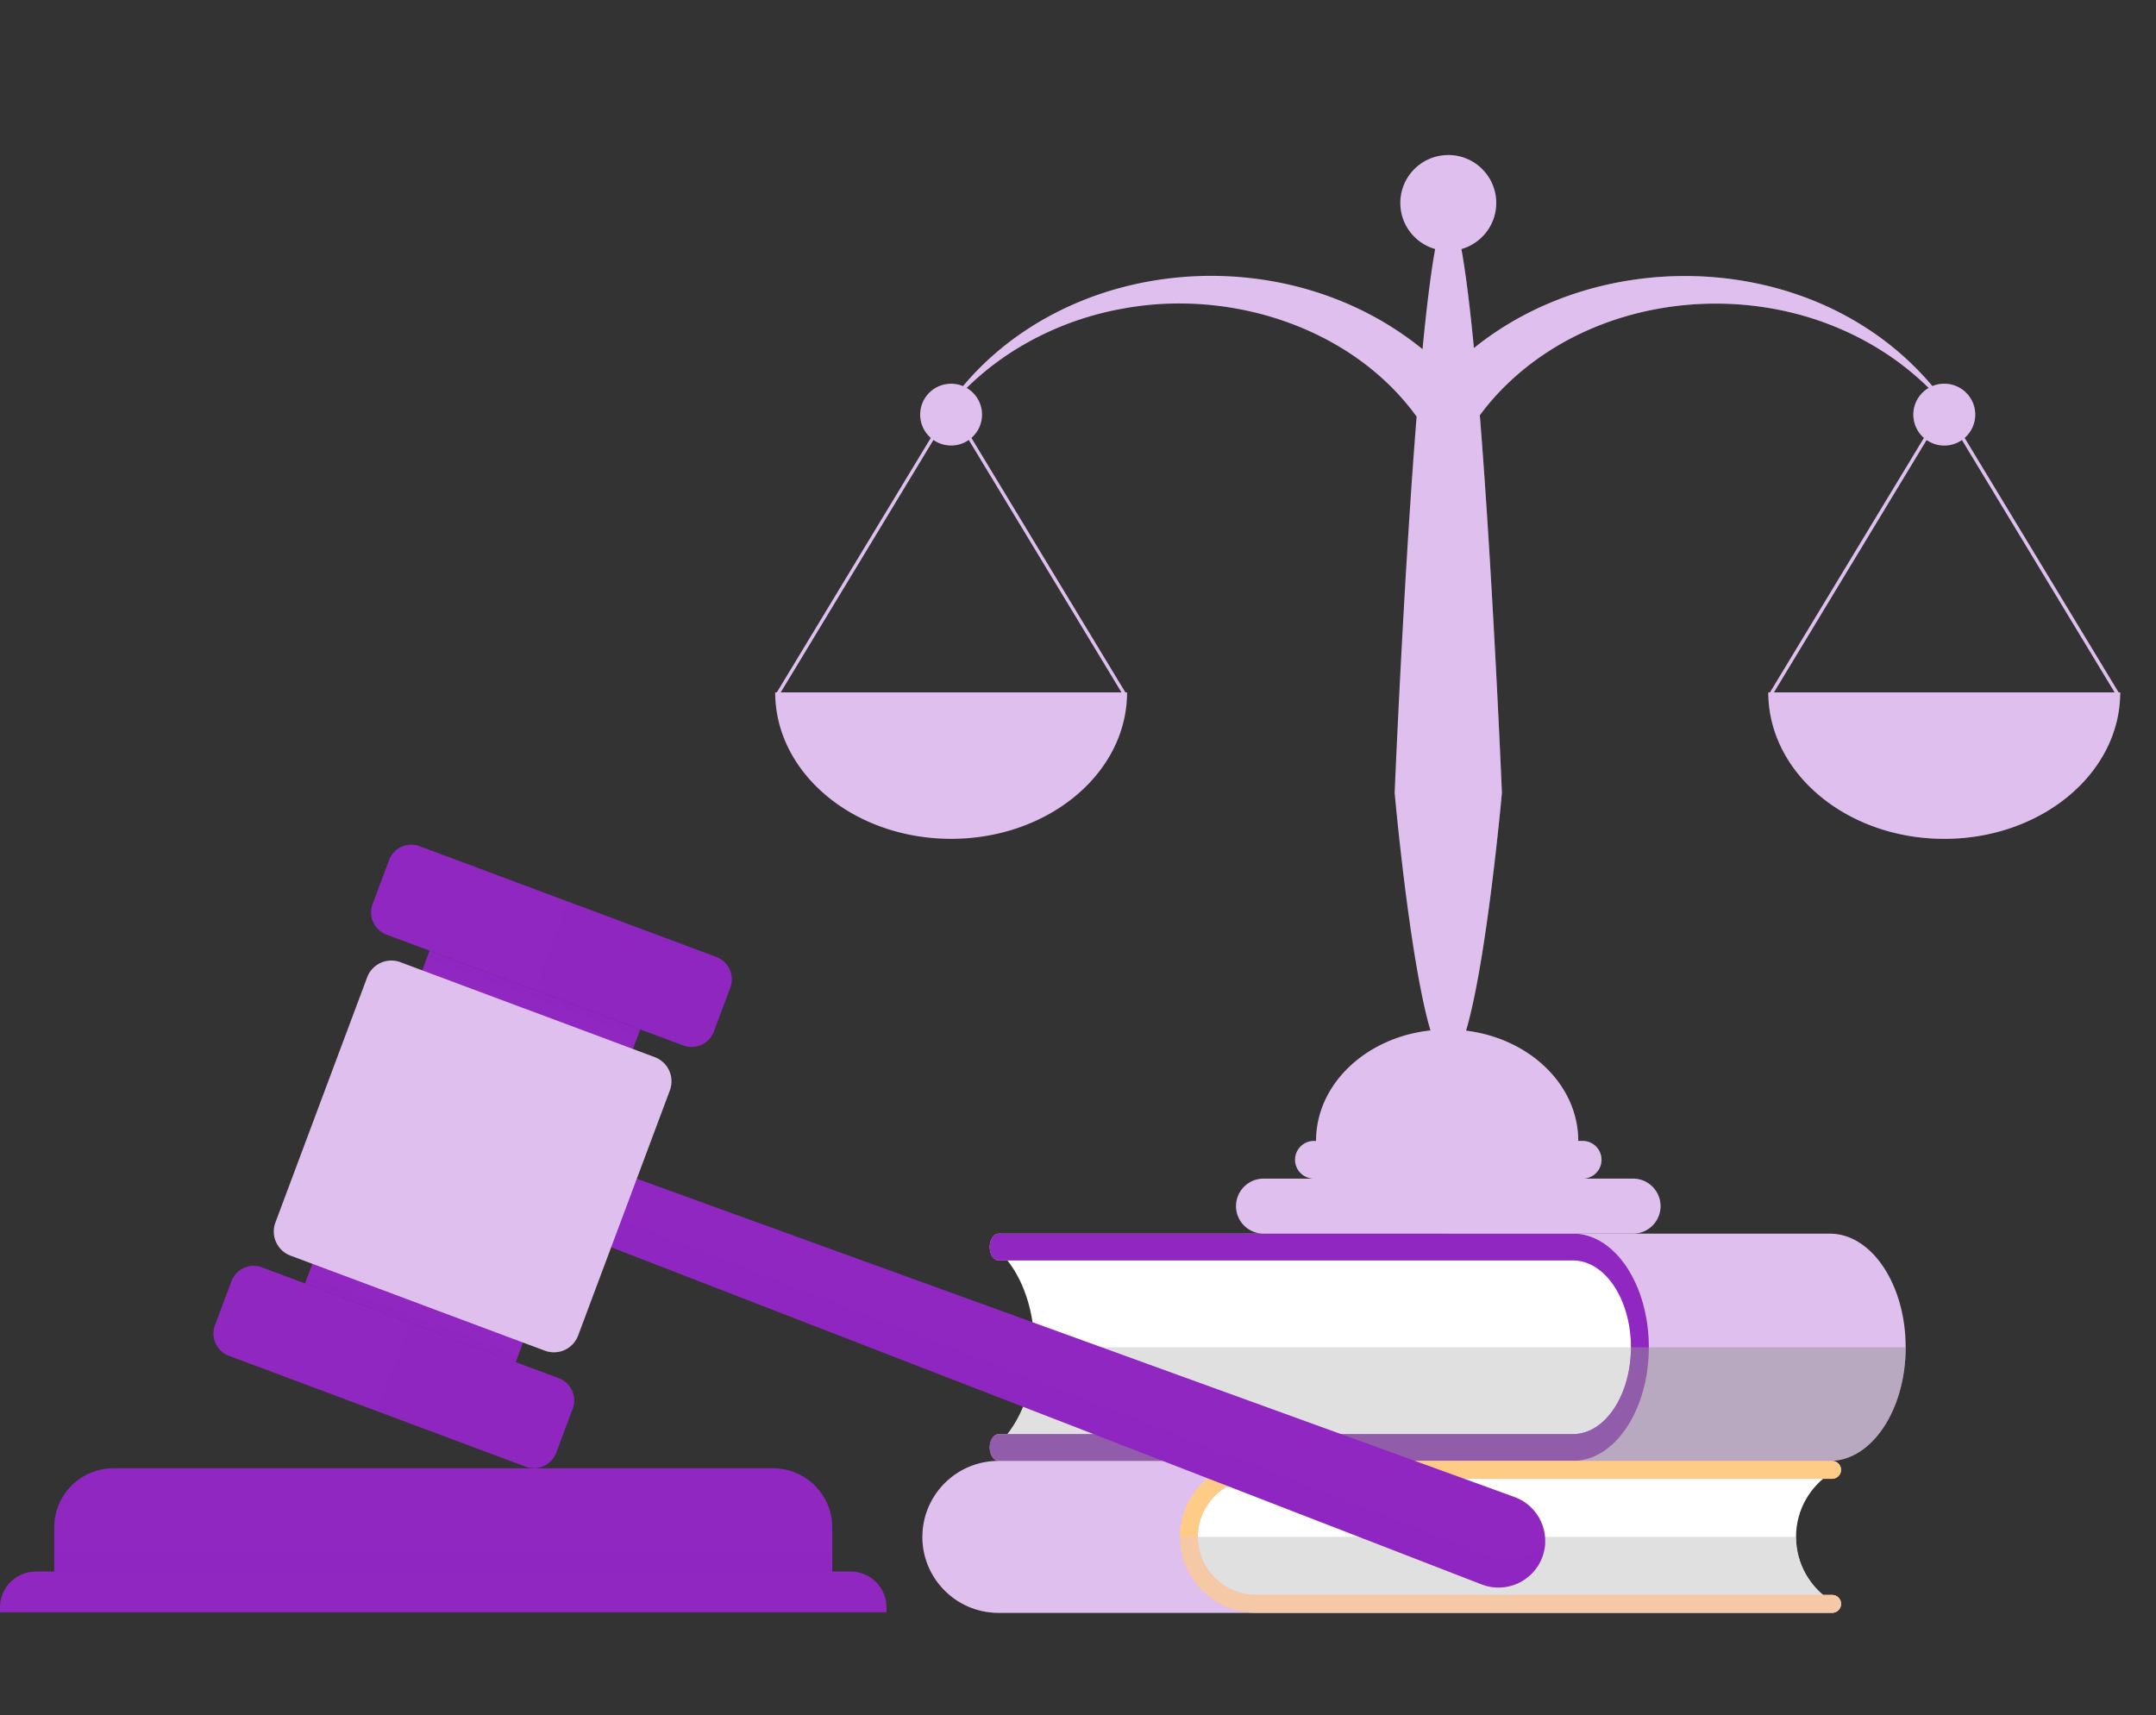 <?xml version="1.0" encoding="UTF-8"?> <svg xmlns="http://www.w3.org/2000/svg" width="602" height="479" fill="none" viewBox="0 0 602 479"><rect x="0" y="0" width="602" height="479" fill="#333333" stroke="none"/><path fill="#fff" d="M288.821 376.252c0-11.364-3.988-21.327-9.978-26.932v-1.065h160.371c10.274 0 18.68 12.599 18.68 27.997s-8.406 27.997-18.68 27.997H278.843v-1.064c5.99-5.606 9.978-15.569 9.978-26.933"></path><path fill="#ccc" d="M288.822 376.252h169.073c0 15.399-8.406 27.997-18.68 27.997h-160.37v-1.064c5.989-5.606 9.977-15.569 9.977-26.933" opacity=".6"></path><path fill="#debfee" d="M510.93 344.517H278.844c-1.377 0-2.494 1.674-2.494 3.738s1.117 3.739 2.494 3.739h160.372c8.924 0 16.185 10.882 16.185 24.258 0 13.377-7.261 24.258-16.185 24.258H278.844c-1.377 0-2.494 1.674-2.494 3.739s1.117 3.738 2.494 3.738H510.93c11.675 0 21.174-14.236 21.174-31.735s-9.499-31.735-21.174-31.735"></path><path fill="#9027c1" d="M278.844 344.517h160.372c11.675 0 21.173 14.236 21.173 31.735s-9.498 31.735-21.173 31.735H278.844c-1.377 0-2.494-1.674-2.494-3.738s1.117-3.739 2.494-3.739h160.372c8.924 0 16.185-10.881 16.185-24.257s-7.261-24.259-16.185-24.259H278.844c-1.377 0-2.494-1.674-2.494-3.739s1.117-3.738 2.494-3.738"></path><path fill="#939393" d="M455.401 376.252c0 13.376-7.261 24.258-16.185 24.258H278.844c-1.377 0-2.494 1.674-2.494 3.738s1.117 3.739 2.494 3.739H510.93c11.675 0 21.174-14.236 21.174-31.735z" opacity=".5"></path><path fill="#fff" d="M501.491 429.202c0-7.597 3.998-14.257 10.004-18.004v-.711H350.693c-10.302 0-18.731 8.421-18.731 18.715 0 10.293 8.429 18.715 18.731 18.715h160.802v-.711c-6.006-3.748-10.004-10.408-10.004-18.004"></path><path fill="#ccc" d="M501.491 429.202H331.962c0 10.293 8.429 18.715 18.731 18.715h160.802v-.711c-6.006-3.748-10.004-10.408-10.004-18.004" opacity=".6"></path><path fill="#debfee" d="M278.783 407.987h232.711a2.5 2.5 0 1 1 0 4.998H350.691c-8.949 0-16.229 7.275-16.229 16.217s7.28 16.216 16.229 16.216h160.803a2.5 2.5 0 1 1 0 4.998H278.783c-11.707 0-21.231-9.517-21.231-21.214 0-11.698 9.524-21.215 21.231-21.215"></path><path fill="#fc8" d="M511.494 407.987H350.691c-11.707 0-21.231 9.517-21.231 21.215 0 11.697 9.524 21.214 21.231 21.214h160.803a2.5 2.5 0 1 0 0-4.998H350.691c-8.949 0-16.229-7.274-16.229-16.216s7.28-16.216 16.229-16.216h160.803a2.5 2.5 0 1 0 0-4.999"></path><path fill="#debfee" d="M334.462 429.202c0 8.941 7.28 16.216 16.229 16.216h160.803a2.5 2.5 0 1 1 0 4.998H278.783c-11.707 0-21.231-9.517-21.231-21.214z" opacity=".3"></path><path fill="#9027c1" d="M413.846 442.533 165.693 346.39l7.116-19.019 250.175 90.738c6.749 2.522 10.176 10.033 7.652 16.777s-10.04 10.168-16.79 7.647"></path><path fill="#9027c1" d="m416.718 434.857-248.153-96.143-2.872 7.676 248.153 96.143c6.75 2.521 14.267-.902 16.79-7.647.502-1.34.768-2.712.82-4.068-3.431 4.263-9.331 6.059-14.738 4.039" opacity=".3"></path><path fill="#9027c1" d="m190.778 291.961-82.854-30.95a6.63 6.63 0 0 1-3.892-8.532l4.594-12.279a6.637 6.637 0 0 1 8.539-3.888l82.855 30.95a6.63 6.63 0 0 1 3.892 8.532l-4.594 12.278a6.64 6.64 0 0 1-8.54 3.889"></path><path fill="#9027c1" d="m190.78 291.961-41.427-15.475 9.241-24.699 41.427 15.475a6.63 6.63 0 0 1 3.892 8.532l-4.594 12.278a6.637 6.637 0 0 1-8.539 3.889" opacity=".2"></path><path fill="#9027c1" d="m146.767 409.593-82.855-30.95a6.63 6.63 0 0 1-3.891-8.533l4.593-12.278a6.64 6.64 0 0 1 8.54-3.889l82.854 30.95a6.63 6.63 0 0 1 3.892 8.533l-4.594 12.278a6.637 6.637 0 0 1-8.539 3.889"></path><path fill="#9027c1" d="m146.768 409.593-41.427-15.475 9.241-24.699 41.428 15.475a6.63 6.63 0 0 1 3.891 8.532l-4.593 12.278a6.64 6.64 0 0 1-8.54 3.889" opacity=".2"></path><path fill="#9027c1" d="m178.758 287.484-58.814-21.971-34.773 92.934 58.814 21.971z"></path><path fill="#9027c1" d="m178.758 287.484-58.814-21.971-.736 1.967 58.814 21.97zM144.72 378.451 85.907 356.48l-.736 1.967 58.814 21.97z" opacity=".3"></path><path fill="#debfee" d="M152.14 377.197 81.127 350.67a7.2 7.2 0 0 1-4.227-9.266l25.619-68.473a7.21 7.21 0 0 1 9.274-4.223l71.014 26.527a7.2 7.2 0 0 1 4.226 9.266l-25.619 68.473a7.207 7.207 0 0 1-9.274 4.223"></path><path fill="#debfee" d="m152.142 377.196-35.507-13.263 30.666-81.963 35.507 13.264a7.2 7.2 0 0 1 4.226 9.266l-25.618 68.473a7.21 7.21 0 0 1-9.274 4.223" opacity=".3"></path><path fill="#9027c1" d="M232.38 438.88H15.15v-12.332c0-9.114 7.393-16.502 16.514-16.502h184.201c9.121 0 16.515 7.388 16.515 16.502zM247.525 450.262H0v-1.373c0-5.527 4.484-10.008 10.016-10.008H237.51c5.531 0 10.016 4.48 10.016 10.008z"></path><path fill="#9027c1" d="M232.38 433.569H15.15v5.312h217.23z" opacity=".3"></path><path fill="#debfee" d="m591.543 193.359-42.984-71.064a8.6 8.6 0 0 0 2.962-6.503c0-4.766-3.867-8.629-8.637-8.629a8.6 8.6 0 0 0-3.326.664 79 79 0 0 0-6.375-6.767c-32.716-30.98-87.305-31.57-121.632-3.857-1.091-11.234-2.265-20.9-3.5-27.655 5.614-1.593 9.727-6.75 9.727-12.869 0-7.39-5.995-13.38-13.391-13.38-7.395 0-13.39 5.99-13.39 13.38 0 6.12 4.113 11.276 9.726 12.869-1.245 6.814-2.429 16.595-3.528 27.953q-.525-.427-1.055-.846c-11.778-9.3-25.846-15.398-40.487-18.049-21.413-3.88-44.137-.546-63.175 9.954-8.948 4.924-17.053 11.455-23.582 19.268a8.6 8.6 0 0 0-3.327-.665c-4.77 0-8.637 3.864-8.637 8.63a8.6 8.6 0 0 0 2.963 6.502l-42.985 71.064h-.46c0 22.591 21.994 40.905 49.125 40.905 27.132 0 49.126-18.314 49.126-40.905h-.473l-42.985-71.064a8.621 8.621 0 0 0-1.323-13.956c11.828-11.653 27.45-19.317 43.76-22.174 29.938-5.517 63.821 5.301 81.867 30.181-3.719 46.688-6.135 105.08-6.135 105.08s4.172 46.639 9.994 66.338c-18.015 1.947-31.942 15.023-31.942 30.863h-.594a5.267 5.267 0 0 0-5.269 5.265 5.267 5.267 0 0 0 5.269 5.265h-14.064a7.683 7.683 0 0 0-7.686 7.68c0 4.241 3.441 7.679 7.686 7.679h103.163c4.245 0 7.686-3.438 7.686-7.679a7.683 7.683 0 0 0-7.686-7.68h-14.064a5.267 5.267 0 0 0 5.269-5.265 5.267 5.267 0 0 0-5.269-5.265h-1.228c0-15.66-13.613-28.616-31.329-30.791 5.833-19.656 10.015-66.411 10.015-66.411s-2.429-58.717-6.166-105.469a69.7 69.7 0 0 1 7.979-9.024c24.209-23.084 62.691-28.243 93.081-14.898 8.968 3.906 17.284 9.418 24.275 16.306a8.622 8.622 0 0 0-1.322 13.955l-42.984 71.064h-.473c0 22.591 21.994 40.904 49.125 40.904s49.126-18.313 49.126-40.904zm-321.039-70.487 42.635 70.487h-95.141l42.635-70.487a8.6 8.6 0 0 0 4.936 1.55 8.6 8.6 0 0 0 4.935-1.55m224.81 70.487 42.635-70.487a8.6 8.6 0 0 0 4.935 1.55 8.6 8.6 0 0 0 4.936-1.55l42.635 70.487z"></path><path fill="#debfee" d="m591.542 193.359-42.984-71.064a8.6 8.6 0 0 0 2.962-6.503c0-4.766-3.866-8.629-8.636-8.629a8.6 8.6 0 0 0-3.327.664 78 78 0 0 0-6.375-6.767c-32.716-30.98-87.305-31.57-121.632-3.857-1.091-11.234-2.265-20.9-3.5-27.655 5.614-1.593 9.727-6.75 9.727-12.869 0-7.39-5.995-13.38-13.391-13.38q-.08.002-.16.004v301.213h51.742c4.245 0 7.686-3.438 7.686-7.679a7.683 7.683 0 0 0-7.686-7.68h-14.064a5.267 5.267 0 0 0 5.269-5.265 5.267 5.267 0 0 0-5.269-5.265h-1.228c0-15.66-13.613-28.616-31.329-30.791 5.833-19.656 10.015-66.41 10.015-66.41s-2.429-58.718-6.166-105.47a70 70 0 0 1 7.979-9.024c24.209-23.083 62.691-28.243 93.081-14.898 8.968 3.906 17.284 9.418 24.275 16.306a8.622 8.622 0 0 0-1.322 13.955l-42.984 71.064h-.473c0 22.591 21.994 40.905 49.125 40.905s49.126-18.314 49.126-40.905zm-96.229 0 42.635-70.487a8.6 8.6 0 0 0 4.936 1.55 8.6 8.6 0 0 0 4.935-1.55l42.635 70.487z" opacity=".3"></path></svg> 